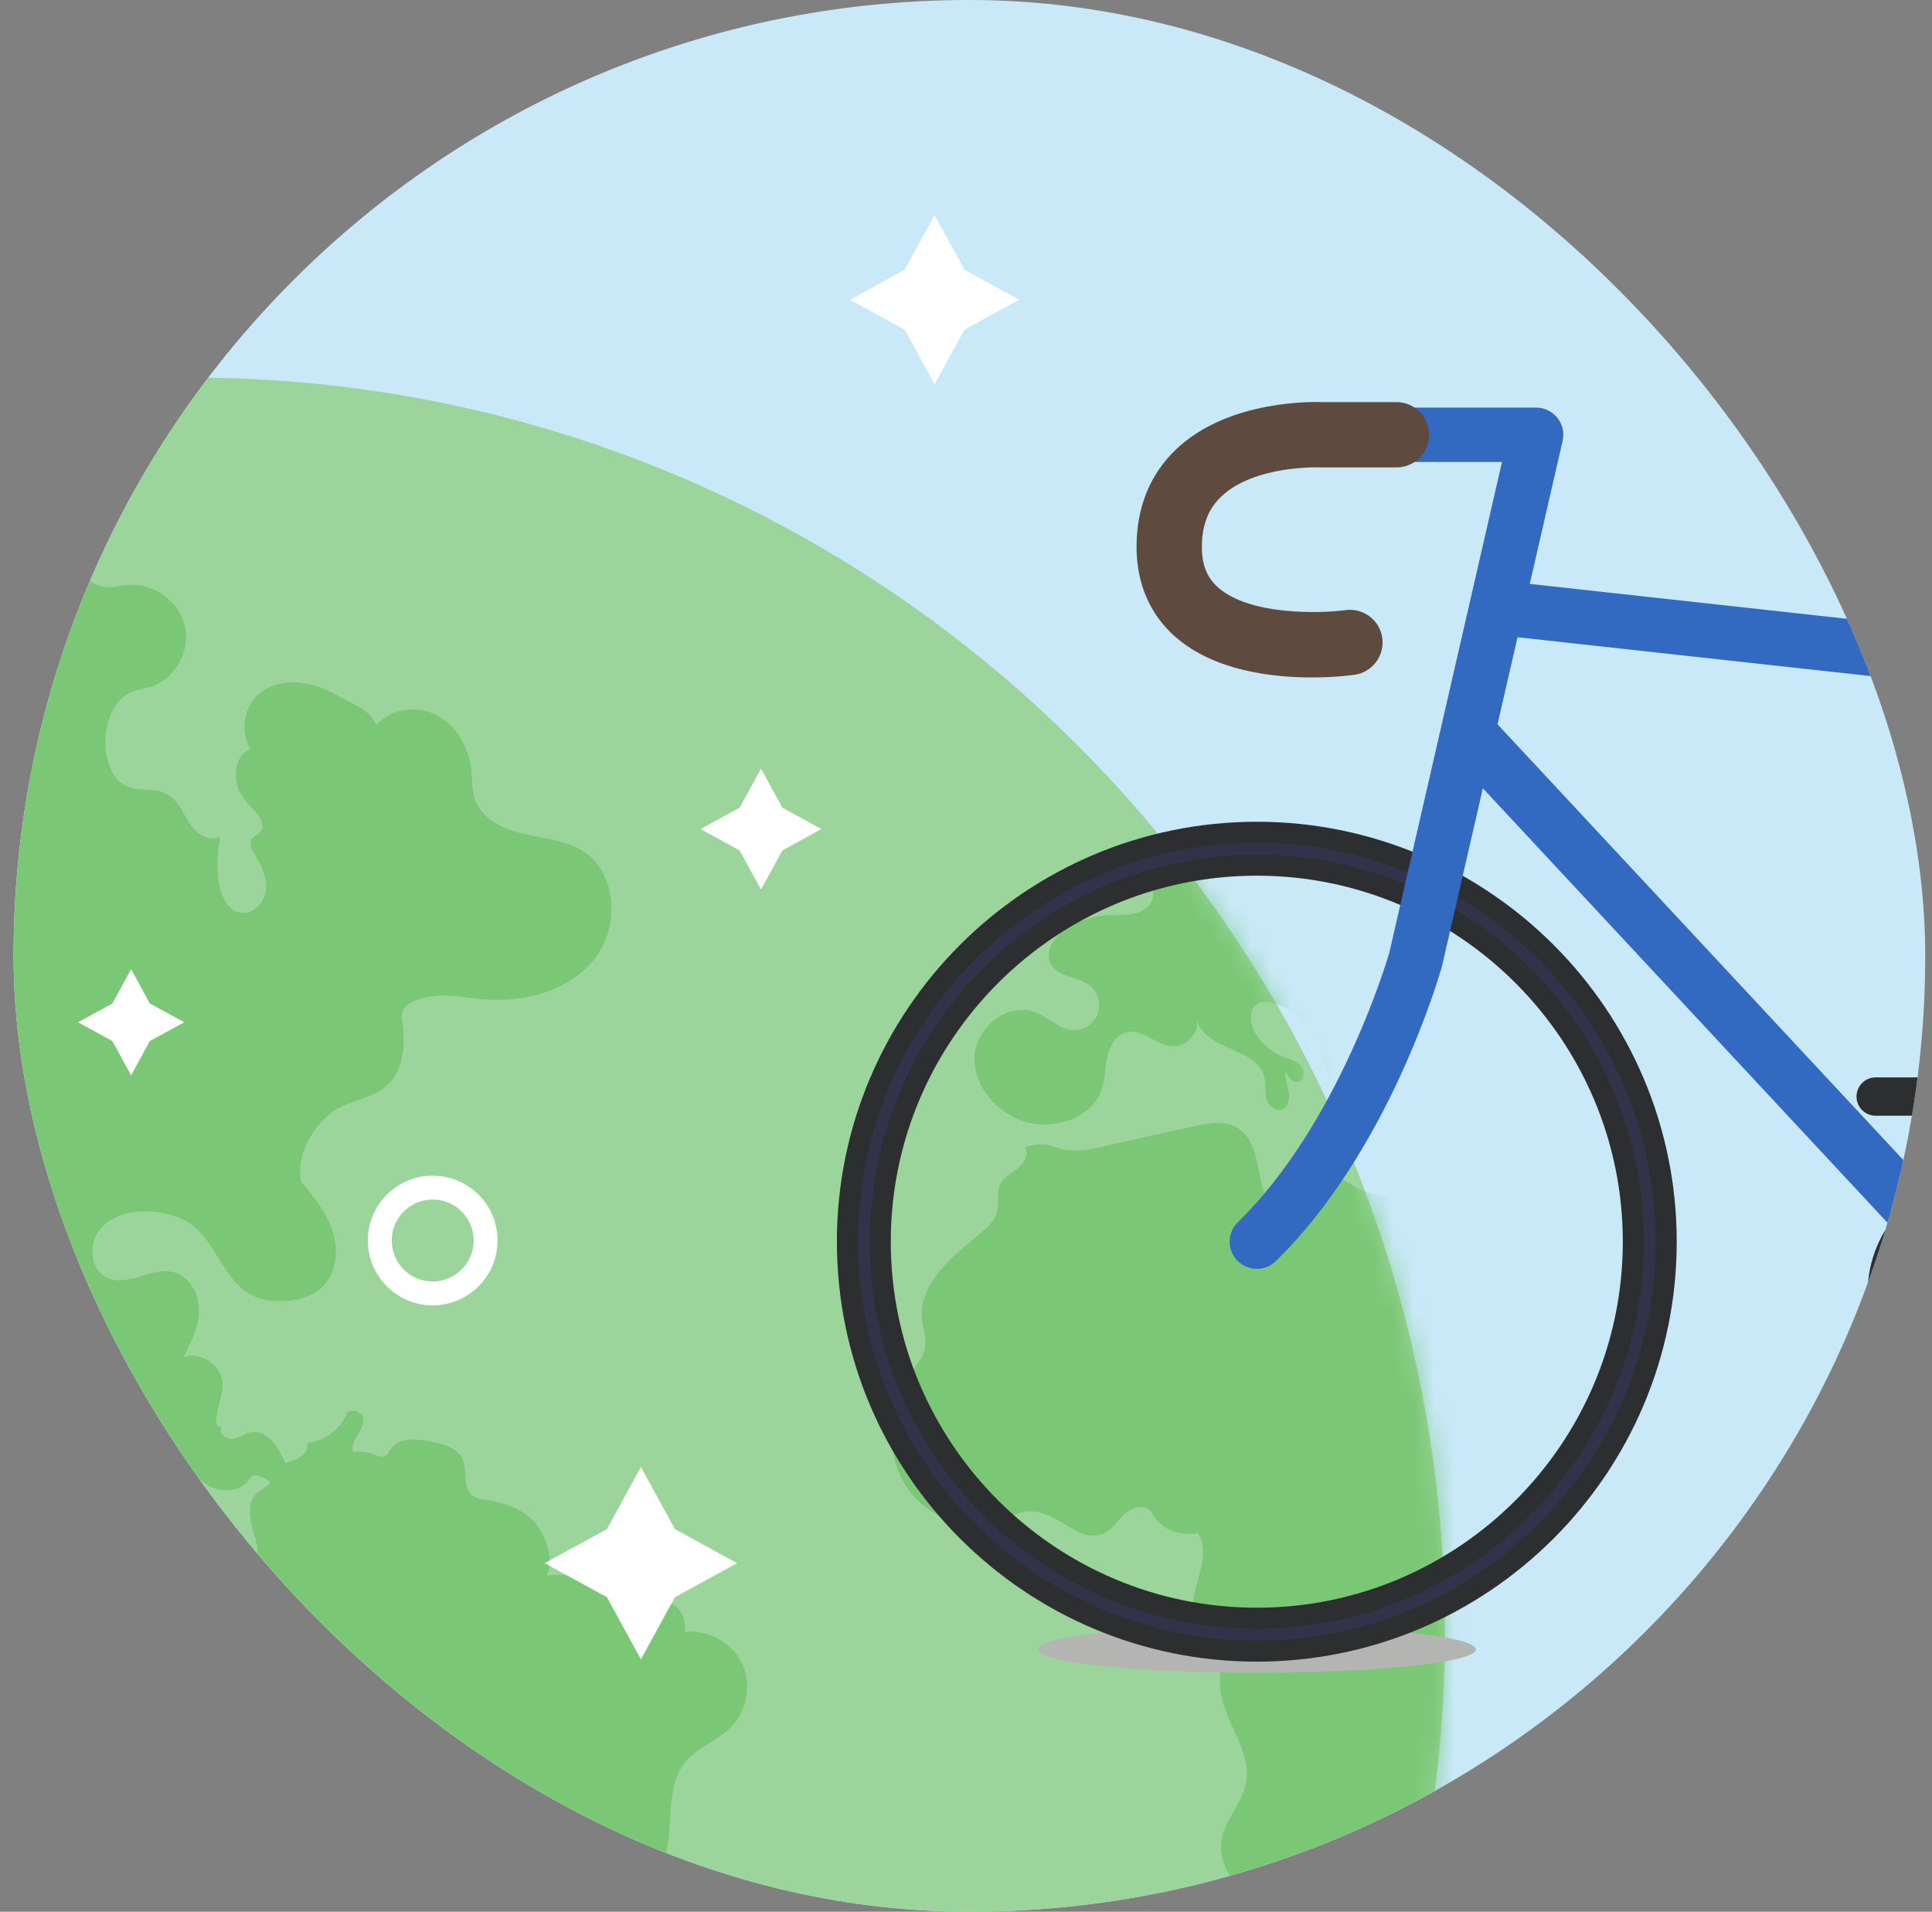 <svg xmlns="http://www.w3.org/2000/svg" width="95" height="94" viewBox="0 0 95 94" fill="none"><rect x="0" y="0" width="95" height="94" fill="#808080" stroke="none"/><g clip-path="url(#clip0_11527_472626)"><rect x="0.667" width="94" height="94" rx="47" fill="#C9E9F8"></rect><g clip-path="url(#clip1_11527_472626)"><path opacity="0.9" d="M71.046 80.261C71.046 86.621 70.084 92.757 68.297 98.529H-7.162V20.799C-1.906 19.343 3.632 18.564 9.352 18.564C29 18.564 46.505 27.75 57.802 42.065C59.624 44.371 61.283 46.811 62.763 49.367C64.463 52.298 65.929 55.381 67.134 58.592C67.31 59.065 67.481 59.538 67.646 60.014C67.727 60.245 67.806 60.474 67.883 60.707C68.701 63.154 69.369 65.67 69.877 68.245C70.313 70.446 70.63 72.687 70.823 74.965C70.972 76.71 71.046 78.476 71.046 80.261Z" fill="#97D391"></path><mask id="mask0_11527_472626" style="mask-type:luminance" maskUnits="userSpaceOnUse" x="-8" y="18" width="80" height="81"><path d="M71.046 80.261C71.046 86.621 70.084 92.757 68.297 98.529H-7.162V20.799C-1.906 19.343 3.632 18.564 9.352 18.564C29 18.564 46.505 27.75 57.802 42.065C59.624 44.371 61.283 46.811 62.763 49.367C64.463 52.298 65.929 55.381 67.134 58.592C67.31 59.065 67.481 59.538 67.646 60.014C67.727 60.245 67.806 60.474 67.883 60.707C68.701 63.154 69.369 65.67 69.877 68.245C70.313 70.446 70.63 72.687 70.823 74.965C70.972 76.71 71.046 78.476 71.046 80.261Z" fill="white"></path></mask><g mask="url(#mask0_11527_472626)"><g opacity="0.52"><path fill-rule="evenodd" clip-rule="evenodd" d="M3.837 68.243C3.863 68.284 3.889 68.328 3.916 68.369C3.867 68.316 3.837 68.273 3.837 68.243Z" fill="#5ABA52"></path><path fill-rule="evenodd" clip-rule="evenodd" d="M29.182 47.214C27.898 48.777 25.689 49.32 23.676 49.128C22.886 49.053 22.092 48.883 21.304 48.982C20.518 49.083 19.62 49.355 19.759 50.136C19.962 51.283 19.88 52.621 19.003 53.388C18.213 54.083 16.999 54.109 16.196 54.786C15.246 55.587 14.582 56.875 14.8 58.096C15.423 58.834 16.047 59.603 16.35 60.519C16.65 61.435 16.564 62.542 15.892 63.233C15.351 63.786 14.535 63.985 13.764 63.978C13.296 63.974 12.823 63.903 12.405 63.696C11.013 63.009 10.66 61.114 9.401 60.204C8.866 59.816 8.202 59.639 7.543 59.583C6.603 59.5 5.563 59.695 4.946 60.407C4.326 61.12 4.407 62.431 5.263 62.827C6.282 63.3 7.472 62.264 8.556 62.557C9.339 62.769 9.795 63.642 9.783 64.451C9.772 65.261 9.401 66.019 9.014 66.731C9.875 66.421 10.934 67.149 10.951 68.065C10.96 68.513 10.763 68.938 10.701 69.382C10.637 69.825 10.478 70.06 10.9 70.206C10.739 70.493 11.153 70.797 11.478 70.743C11.801 70.688 12.077 70.458 12.401 70.412C13.075 70.321 13.567 71.011 13.88 71.614C13.938 71.724 13.995 71.835 14.051 71.946C14.578 72.963 15.081 73.991 15.565 75.029C15.421 75.089 15.075 75.509 14.931 75.569C14.524 74.881 14.118 74.19 13.711 73.499C13.585 73.286 13.452 73.064 13.278 72.89C13.212 72.822 13.139 72.762 13.058 72.711C12.764 72.529 12.424 72.432 12.246 72.728C11.883 73.332 10.988 73.417 10.358 73.1C9.727 72.783 9.297 72.182 8.885 71.612C8.47 71.039 8.018 70.45 7.368 70.171C6.636 69.857 5.758 69.988 5.056 69.611C4.555 69.343 4.219 68.855 3.915 68.369C4.079 68.542 4.446 68.812 4.591 68.977C4.613 69.011 4.632 69.046 4.651 69.082C4.651 69.056 4.628 69.02 4.591 68.977C4.071 68.061 3.02 67.466 1.966 67.5C1.463 67.517 0.964 67.663 0.462 67.611C-0.425 67.515 -1.142 66.798 -1.521 65.989C-1.898 65.183 -2.009 64.28 -2.174 63.402C-2.538 61.48 -3.186 59.611 -4.094 57.877C-4.557 56.989 -5.496 56.004 -6.387 56.462C-6.449 57.841 -5.661 59.093 -5.051 60.333C-4.439 61.574 -4.002 63.107 -4.717 64.289C-5.601 64.368 -6.396 63.678 -6.781 62.876C-6.961 62.505 -7.074 62.112 -7.162 61.709V28.621C-6.768 28.972 -6.359 29.28 -5.847 29.334C-5.028 29.42 -4.308 28.807 -3.501 28.642C-2.341 28.405 -1.228 29.107 -0.104 29.475C0.097 29.542 0.314 29.599 0.521 29.546C0.875 29.456 1.07 29.092 1.303 28.812C1.924 28.066 3.082 27.831 3.944 28.276C4.287 28.452 4.585 28.722 4.957 28.82C5.407 28.94 5.878 28.79 6.342 28.76C7.592 28.679 8.841 29.599 9.102 30.824C9.365 32.05 8.579 33.416 7.38 33.778C7.1 33.86 6.807 33.896 6.537 34.001C5.516 34.397 5.115 35.66 5.191 36.752C5.246 37.508 5.539 38.342 6.229 38.653C6.828 38.922 7.565 38.724 8.153 39.017C8.723 39.299 8.99 39.946 9.327 40.487C9.665 41.025 10.23 41.378 10.827 41.155C10.699 41.827 10.667 42.517 10.731 43.198C10.803 43.936 11.148 44.814 11.885 44.889C12.489 44.949 13.013 44.362 13.079 43.758C13.144 43.151 12.87 42.562 12.548 42.046C12.394 41.802 12.223 41.485 12.386 41.247C12.489 41.095 12.69 41.042 12.81 40.903C13.109 40.558 12.717 40.062 12.394 39.74C11.994 39.34 11.651 38.846 11.598 38.283C11.547 37.722 11.767 36.981 12.315 36.84C11.825 36.037 11.953 34.909 12.611 34.236C13.604 33.221 15.338 33.446 16.558 34.174C17.277 34.603 18.206 34.87 18.5 35.654C19.204 34.825 20.518 34.667 21.482 35.17C22.447 35.675 23.049 36.732 23.169 37.812C23.224 38.317 23.188 38.841 23.357 39.319C23.7 40.282 24.766 40.778 25.763 41.003C26.759 41.23 27.829 41.307 28.686 41.862C30.385 42.96 30.467 45.651 29.182 47.214Z" fill="#5ABA52"></path><path fill-rule="evenodd" clip-rule="evenodd" d="M17.09 69.433C16.779 70.253 15.975 70.865 15.103 70.949C15.213 71.34 14.797 71.672 14.418 71.813C14.037 71.951 13.583 72.072 13.423 72.443C13.363 72.582 13.357 72.742 13.286 72.877C13.157 73.124 12.858 73.224 12.648 73.408C12.042 73.939 12.331 74.909 12.564 75.678C12.62 75.868 12.673 76.065 12.658 76.264C12.622 76.774 12.168 77.157 11.702 77.367C11.235 77.576 10.719 77.677 10.286 77.949C9.854 78.223 9.516 78.758 9.694 79.236C9.186 79.908 9.212 80.974 9.572 81.736C9.863 82.348 10.406 82.806 10.736 83.395C11.55 84.853 11.017 86.977 12.29 88.058C13.117 88.762 14.388 88.687 15.268 89.325C16.356 90.115 16.465 91.781 15.868 92.986C15.623 93.483 15.277 93.938 15.12 94.469C14.962 95.001 15.054 95.668 15.521 95.966C14.853 96.884 14.277 97.908 14.302 99.046C14.32 99.988 14.594 100.907 14.66 101.847C14.752 103.167 14.435 104.476 14.318 105.794C14.149 107.704 14.425 109.688 15.351 111.365C16.276 113.045 17.901 114.383 19.787 114.721C20.151 114.786 20.543 114.811 20.871 114.642C21.2 114.473 21.421 114.053 21.26 113.722C20.329 113.929 19.359 113.381 18.788 112.617C18.216 111.853 17.959 110.906 17.713 109.984C18.102 110.2 18.629 110.129 18.946 109.817C19.263 109.504 19.34 108.978 19.128 108.586C18.912 108.188 18.428 107.89 18.464 107.44C18.505 106.91 19.239 106.67 19.333 106.148C19.417 105.683 18.946 105.208 19.137 104.775C19.47 104.02 20.89 104.874 21.382 104.214C21.613 103.902 21.461 103.457 21.553 103.08C21.641 102.727 21.932 102.472 22.149 102.181C22.821 101.277 22.695 99.875 21.875 99.104C22.239 99.766 23.386 100.068 24.135 99.95C24.882 99.832 25.523 99.213 25.666 98.471C25.758 97.989 25.666 97.462 25.897 97.028C26.223 96.42 27.094 96.203 27.297 95.544C27.374 95.292 27.336 95.022 27.378 94.761C27.518 93.874 28.503 93.399 29.387 93.238C30.271 93.076 31.243 93.054 31.941 92.489C33.548 91.19 32.395 88.336 33.655 86.7C34.265 85.906 35.319 85.583 36.006 84.855C36.776 84.04 36.965 82.732 36.458 81.732C35.952 80.732 34.786 80.111 33.675 80.248C33.732 79.749 33.566 79.216 33.154 78.93C32.739 78.645 32.167 78.61 31.72 78.842C31.491 78.96 31.287 79.146 31.031 79.178C30.579 79.234 30.239 78.807 29.922 78.48C29.143 77.677 27.957 77.292 26.856 77.486C27.304 76.769 26.828 75.418 26.248 74.802C25.668 74.186 24.82 73.896 23.985 73.766C23.701 73.723 23.395 73.687 23.181 73.494C22.737 73.092 22.992 72.34 22.761 71.788C22.504 71.173 21.742 70.978 21.084 70.861C20.447 70.749 19.68 70.683 19.271 71.182C19.126 71.36 19.01 71.615 18.781 71.634C18.663 71.644 18.554 71.582 18.447 71.533C18.111 71.379 17.724 71.332 17.362 71.405C17.276 71.12 17.42 70.82 17.574 70.565C17.728 70.309 17.901 70.035 17.873 69.739C17.845 69.442 17.334 69.258 17.092 69.433H17.09Z" fill="#5ABA52"></path><path fill-rule="evenodd" clip-rule="evenodd" d="M51.895 56.404C51.418 56.224 50.874 56.229 50.401 56.419C50.611 56.741 50.373 57.175 50.075 57.417C49.776 57.659 49.399 57.834 49.215 58.173C48.969 58.626 49.159 59.2 48.997 59.688C48.877 60.052 48.579 60.326 48.284 60.572C46.892 61.739 45.15 63.066 45.336 64.873C45.385 65.353 45.576 65.832 45.479 66.305C45.398 66.699 45.128 67.021 44.897 67.352C43.831 68.872 43.497 70.959 44.302 72.634C45.107 74.308 47.145 75.376 48.922 74.835C49.549 74.644 50.148 74.272 50.801 74.312C52.047 74.385 53.117 75.913 54.255 75.402C54.706 75.2 54.967 74.73 55.337 74.404C55.706 74.077 56.382 73.952 56.628 74.381C57.1 75.211 57.95 75.535 58.893 75.385C59.806 76.675 58.02 78.611 58.932 79.9C59.189 80.264 59.611 80.495 59.835 80.882C60.161 81.452 59.962 82.164 59.981 82.82C60.03 84.524 61.595 86.026 61.265 87.698C61.062 88.72 60.176 89.525 60.052 90.561C59.921 91.676 60.7 92.671 61.43 93.523C61.863 94.025 62.295 94.53 62.728 95.033C62.462 95.853 62.642 96.608 63.286 97.182C63.547 97.415 63.882 97.617 63.958 97.957C64.021 98.248 63.867 98.537 63.781 98.824C63.447 99.939 64.359 101.241 65.521 101.312C65.924 101.337 66.348 101.222 66.637 100.941C66.866 100.717 66.994 100.413 67.185 100.16C67.549 99.68 68.163 99.4 68.763 99.439C69.171 99.466 69.582 99.625 69.976 99.518C70.612 99.346 70.863 98.597 71.01 97.955C71.488 95.855 71.899 93.74 72.241 91.614C72.29 91.314 72.337 91.01 72.474 90.74C72.903 89.889 74.012 89.664 74.692 88.996C75.635 88.067 75.54 86.523 75.178 85.251C74.814 83.978 74.243 82.689 74.463 81.385C74.547 80.876 74.765 80.373 75.165 80.047C75.915 79.433 77.081 79.6 77.861 79.022C78.326 78.677 78.58 78.123 78.814 77.592C79.593 75.825 80.374 74.055 81.153 72.287C81.231 72.107 81.31 71.895 81.218 71.72C81.139 71.576 80.965 71.51 80.802 71.488C79.91 71.36 79.021 72.082 78.156 71.831C76.73 71.418 76.994 69.041 75.716 68.284C75.356 68.07 74.906 68.016 74.587 67.746C73.866 67.138 74.249 65.961 73.965 65.06C73.71 64.251 72.941 63.743 72.297 63.195C71.651 62.645 71.049 61.827 71.299 61.018C71.376 60.767 71.533 60.53 71.522 60.269C71.511 60.011 71.334 59.789 71.135 59.624C69.948 58.635 68.065 59.168 66.722 58.404C66.118 58.061 65.361 57.468 64.855 57.944C64.496 58.28 64.642 58.896 64.402 59.324C64.053 59.945 63.049 59.836 62.573 59.307C62.096 58.778 61.987 58.025 61.852 57.325C61.717 56.625 61.49 55.869 60.891 55.482C60.255 55.073 59.424 55.219 58.686 55.383C57.566 55.629 56.444 55.874 55.323 56.12C54.196 56.368 52.981 56.816 51.9 56.407L51.895 56.404Z" fill="#5ABA52"></path><path fill-rule="evenodd" clip-rule="evenodd" d="M58.189 42.352C58.343 42.496 58.63 42.235 58.5 42.068C57.661 41.813 56.68 42.539 56.68 43.416C56.68 43.652 56.738 43.891 56.691 44.121C56.607 44.534 56.205 44.814 55.796 44.913C55.387 45.013 54.959 44.973 54.539 44.994C53.886 45.024 53.24 45.199 52.662 45.503C51.934 45.883 51.262 46.775 51.705 47.467C52.094 48.075 53.023 48.013 53.587 48.462C54 48.788 54.162 49.397 53.965 49.884C53.769 50.372 53.233 50.699 52.709 50.65C52.06 50.588 51.574 50.04 50.971 49.791C49.662 49.245 48.063 50.416 47.928 51.828C47.792 53.242 48.856 54.583 50.187 55.081C51.684 55.64 53.694 55.051 54.186 53.529C54.353 53.016 54.336 52.463 54.454 51.937C54.575 51.412 54.897 50.868 55.423 50.751C56.207 50.577 56.885 51.421 57.688 51.444C58.352 51.463 58.949 50.796 58.859 50.138C59.17 51.633 61.835 51.487 62.173 52.977C62.248 53.307 62.193 53.654 62.269 53.985C62.344 54.315 62.634 54.645 62.965 54.576C63.314 54.501 63.43 54.048 63.372 53.696C63.314 53.343 63.152 52.992 63.222 52.643C63.304 52.938 63.543 53.266 63.839 53.191C64.153 53.112 64.177 52.634 63.959 52.393C63.742 52.153 63.404 52.076 63.104 51.96C62.55 51.742 62.068 51.346 61.747 50.845C61.422 50.339 61.379 49.49 61.948 49.297C62.115 49.241 62.298 49.26 62.473 49.293C63.402 49.479 64.228 50.113 64.646 50.963C65.016 51.712 65.078 52.602 65.541 53.296C66.012 54.004 66.889 54.418 67.735 54.332C67.953 54.309 68.23 54.129 68.12 53.942C68.476 54.942 69.629 55.67 70.691 55.689C71.503 55.704 72.286 55.34 72.918 54.829C73.001 54.764 73.089 54.692 73.194 54.69C73.342 54.69 73.449 54.825 73.52 54.955C74.02 55.863 73.804 57.105 73.027 57.792C72.603 58.168 72.057 58.374 71.524 58.571C70.051 59.117 68.578 59.665 67.105 60.211C67.666 60.56 68.078 60.799 68.561 61.249C68.981 60.292 70.006 59.633 71.053 59.648C72.098 59.663 73.104 60.354 73.494 61.324C73.74 61.932 73.77 62.643 74.183 63.152C74.564 63.621 75.192 63.814 75.63 64.231C76.666 65.222 76.317 67.108 77.354 68.097C78.525 69.213 80.423 68.403 82.04 68.444C82.856 68.465 83.735 68.712 84.45 68.318C85.223 67.892 85.514 66.851 86.306 66.46C86.874 66.181 87.655 66.26 88.034 65.753C88.441 65.209 87.996 64.364 87.359 64.133C86.719 63.903 86.011 64.096 85.367 64.319C84.726 64.542 84.056 64.799 83.384 64.687C82.211 64.492 81.526 63.291 81.008 62.221C80.702 61.59 80.451 60.707 81.016 60.292C81.723 59.774 82.564 60.675 83.2 61.279C84.213 62.242 85.788 62.566 87.1 62.082C87.739 61.846 88.377 61.427 89.047 61.559C89.515 61.651 89.89 61.998 90.333 62.17C91.622 62.673 93.056 61.516 93.435 60.183C93.812 58.853 93.474 57.44 93.272 56.072C93.219 55.715 93.178 55.33 93.345 55.011C93.493 54.726 93.776 54.544 94.049 54.373C95.197 53.651 96.374 52.861 97.047 51.682C97.721 50.504 97.719 48.824 96.681 47.95C96.368 47.685 95.983 47.509 95.7 47.212C94.85 46.321 95.287 44.84 95.957 43.806C96.627 42.772 97.52 41.736 97.458 40.507C97.372 38.801 95.426 37.743 93.718 37.784C92.01 37.825 90.41 38.589 88.734 38.925C87.647 39.143 86.48 39.171 85.467 38.719C83.876 38.009 82.9 36.24 81.243 35.697C79.997 35.29 78.651 35.671 77.358 35.883C76.065 36.097 74.555 36.065 73.68 35.089C73.481 34.868 73.318 34.6 73.053 34.465C72.428 34.144 71.475 34.665 71.055 34.104C70.672 33.594 71.27 32.841 71.055 32.241C70.758 31.419 69.176 31.413 69.236 30.541C69.27 30.053 69.897 29.809 70.366 29.946C70.835 30.081 71.192 30.452 71.582 30.747C72.156 31.179 72.896 31.466 73.592 31.293C74.288 31.12 74.851 30.358 74.624 29.677C74.329 28.795 73.14 28.692 72.211 28.758C71.282 28.822 70.094 28.73 69.788 27.851C69.629 27.395 69.794 26.896 69.957 26.442C69.004 25.907 68.056 27.129 67.05 27.551C66.311 27.861 65.47 27.72 64.669 27.744C63.867 27.769 62.946 28.075 62.696 28.838C62.542 29.308 62.689 29.833 62.539 30.304C62.434 30.636 62.19 30.908 61.931 31.141C60.977 31.999 59.754 32.477 58.65 33.128C57.547 33.781 56.489 34.727 56.265 35.988C56.042 37.249 57.093 38.737 58.356 38.512C59.251 38.353 59.968 37.437 60.867 37.565C60.861 38.227 60.863 38.919 61.176 39.503C61.49 40.085 62.229 40.496 62.83 40.216C63.113 40.083 63.316 39.826 63.509 39.578C63.98 38.968 64.474 38.171 64.126 37.484C63.997 37.227 63.766 37.035 63.61 36.795C63.047 35.93 63.571 34.795 64.094 33.905C64.475 33.258 64.905 32.567 65.601 32.288C66.297 32.006 67.298 32.421 67.288 33.173C67.279 33.903 66.431 34.292 66.031 34.904C65.658 35.472 65.721 36.292 66.179 36.797C66.637 37.302 67.446 37.444 68.048 37.129C68.315 36.99 68.534 36.776 68.776 36.596C69.368 36.157 70.165 35.926 70.856 36.183C71.546 36.441 72.016 37.292 71.702 37.959C71.391 38.621 70.535 38.812 69.805 38.773C69.075 38.734 68.32 38.55 67.626 38.784C66.932 39.017 66.406 39.927 66.876 40.49C66.029 40.415 65.187 41.098 65.085 41.943C65.04 42.318 65.106 42.755 64.841 43.026C64.695 43.176 64.479 43.234 64.275 43.284C63.601 43.452 62.82 43.598 62.27 43.176C61.754 42.778 61.55 41.943 60.906 41.836C60.467 41.763 60.077 42.087 59.696 42.318C59.315 42.549 58.437 42.72 58.191 42.348L58.189 42.352Z" fill="#5ABA52"></path></g></g><path d="M31.515 72.13L33.188 75.188L36.244 76.859L33.188 78.532L31.515 81.591L29.841 78.532L26.782 76.859L29.841 75.188L31.515 72.13Z" fill="white"></path><path d="M6.448 47.654L7.369 49.342L9.058 50.264L7.369 51.188L6.448 52.873L5.523 51.188L3.838 50.264L5.523 49.342L6.448 47.654Z" fill="white"></path><path d="M37.419 37.791L38.471 39.714L40.391 40.764L38.471 41.816L37.419 43.736L36.37 41.816L34.446 40.764L36.37 39.714L37.419 37.791Z" fill="white"></path><path d="M3.84 93.253L5.065 95.491L7.303 96.716L5.065 97.94L3.84 100.182L2.615 97.94L0.374 96.716L2.615 95.491L3.84 93.253Z" fill="white"></path><path d="M45.954 10.575L47.425 13.265L50.115 14.737L47.425 16.208L45.954 18.898L44.482 16.208L41.792 14.737L44.482 13.265L45.954 10.575Z" fill="white"></path><path d="M26.782 88.663L27.594 90.146L29.077 90.958L27.594 91.769L26.782 93.252L25.971 91.769L24.49 90.958L25.971 90.146L26.782 88.663Z" fill="white"></path><path d="M23.843 61.412C24.074 59.994 23.111 58.658 21.693 58.428C20.275 58.198 18.939 59.16 18.709 60.578C18.479 61.996 19.442 63.333 20.859 63.563C22.277 63.793 23.613 62.83 23.843 61.412Z" stroke="white" stroke-width="1.175" stroke-miterlimit="10"></path></g><path d="M51.028 81.1C51.028 81.736 55.851 82.25 61.8 82.25C67.749 82.25 72.572 81.736 72.572 81.1C72.572 80.465 67.749 79.949 61.8 79.949C55.851 79.949 51.028 80.465 51.028 81.1Z" fill="#B4B4B3"></path><path d="M61.799 42.539C72.008 42.539 80.314 50.845 80.314 61.054C80.314 71.263 72.008 79.568 61.799 79.568C51.59 79.568 43.284 71.263 43.284 61.054C43.284 50.845 51.59 42.539 61.799 42.539ZM61.799 81.185C72.899 81.185 81.93 72.155 81.93 61.054C81.93 49.954 72.899 40.923 61.799 40.923C50.699 40.923 41.669 49.954 41.669 61.054C41.669 72.155 50.699 81.185 61.799 81.185Z" fill="#32334A" stroke="#2C2E30" stroke-width="1.035"></path><path d="M97.283 61.383L103.372 34.236L74.419 31.05L73.353 35.69L97.283 61.383ZM105.202 35.922L99.264 62.395L122.076 60.161L105.202 35.922ZM61.048 60.283C66.027 55.428 68.426 47.389 68.567 46.906L74.182 22.454H68.668C68.073 22.454 67.59 21.972 67.59 21.377C67.59 20.782 68.073 20.3 68.668 20.3H75.535C75.863 20.3 76.173 20.449 76.377 20.706C76.582 20.963 76.658 21.298 76.585 21.618L74.904 28.936L103.829 32.118L106.36 20.833C106.49 20.253 107.067 19.887 107.647 20.018C108.227 20.148 108.592 20.724 108.462 21.305L105.828 33.049L124.894 60.438C124.905 60.455 124.912 60.473 124.922 60.489C124.941 60.521 124.959 60.552 124.976 60.586C124.992 60.618 125.005 60.651 125.018 60.685C125.029 60.716 125.039 60.747 125.048 60.78C125.058 60.819 125.065 60.858 125.071 60.898C125.074 60.915 125.08 60.931 125.082 60.949C125.083 60.963 125.081 60.976 125.082 60.99C125.084 61.029 125.083 61.068 125.081 61.108C125.08 61.141 125.078 61.173 125.073 61.205C125.068 61.241 125.06 61.275 125.052 61.309C125.044 61.343 125.035 61.376 125.024 61.409C125.012 61.441 124.998 61.472 124.984 61.505C124.969 61.535 124.955 61.566 124.938 61.596C124.92 61.626 124.9 61.654 124.879 61.683C124.859 61.711 124.838 61.739 124.815 61.765C124.793 61.79 124.769 61.813 124.745 61.836C124.716 61.862 124.688 61.888 124.656 61.911C124.645 61.92 124.637 61.93 124.625 61.938C124.605 61.952 124.583 61.962 124.562 61.975C124.543 61.987 124.524 61.999 124.503 62.01C124.447 62.039 124.389 62.064 124.33 62.083C124.33 62.083 124.329 62.083 124.328 62.083C124.265 62.103 124.2 62.115 124.134 62.122C124.128 62.123 124.121 62.125 124.115 62.126L97.992 64.684C97.96 64.688 97.927 64.689 97.895 64.689C97.893 64.689 97.891 64.69 97.888 64.69C97.888 64.69 97.887 64.69 97.886 64.69C97.886 64.69 97.886 64.69 97.886 64.69C97.814 64.69 97.745 64.682 97.677 64.668C97.671 64.667 97.666 64.666 97.661 64.665C97.658 64.664 97.655 64.664 97.652 64.663C97.633 64.66 97.617 64.651 97.6 64.646C97.559 64.635 97.518 64.624 97.48 64.608C97.471 64.605 97.463 64.602 97.454 64.598C97.432 64.588 97.412 64.575 97.391 64.564C97.359 64.547 97.326 64.53 97.296 64.51C97.286 64.504 97.276 64.499 97.266 64.492C97.249 64.48 97.234 64.464 97.217 64.451C97.189 64.428 97.161 64.405 97.136 64.38C97.124 64.369 97.112 64.36 97.101 64.348C97.1 64.348 97.1 64.347 97.099 64.347L72.771 38.225L70.66 47.417C70.656 47.434 70.652 47.45 70.647 47.467C70.545 47.83 68.082 56.434 62.552 61.825C62.343 62.029 62.071 62.131 61.8 62.131C61.52 62.131 61.24 62.023 61.029 61.806C60.614 61.38 60.622 60.698 61.048 60.283Z" fill="#326AC2" stroke="#326AC2" stroke-width="0.518"></path><path d="M64.498 33.051C65.564 33.051 66.357 32.952 66.564 32.923C67.3 32.821 67.815 32.141 67.713 31.404C67.611 30.668 66.93 30.154 66.194 30.256C64.962 30.423 61.399 30.542 59.744 29.096C59.126 28.557 58.839 27.858 58.839 26.897C58.839 25.763 59.176 24.89 59.871 24.229C61.605 22.578 64.929 22.72 64.964 22.722C64.985 22.723 65.01 22.724 65.032 22.724H68.668C69.412 22.724 70.015 22.121 70.015 21.377C70.015 20.634 69.412 20.031 68.668 20.031H65.063C64.577 20.011 60.502 19.92 58.024 22.269C56.778 23.45 56.145 25.008 56.145 26.897C56.145 28.622 56.779 30.086 57.978 31.13C59.82 32.734 62.593 33.051 64.498 33.051Z" fill="#5E4A3E" stroke="#5E4A3E" stroke-width="0.518"></path><path d="M96.276 61.116L94.142 54.154L95.687 53.681L97.822 60.643C97.844 60.642 97.865 60.64 97.887 60.64C99.529 60.64 100.86 61.971 100.86 63.612C100.86 64.66 100.317 65.58 99.498 66.109L101.633 73.07L100.088 73.544L97.953 66.582C97.931 66.583 97.909 66.586 97.887 66.586C96.245 66.586 94.914 65.255 94.914 63.612C94.914 62.565 95.457 61.645 96.276 61.116Z" fill="#32334A"></path><path d="M92.231 54.86H97.596C98.116 54.86 98.538 54.438 98.538 53.917C98.538 53.397 98.116 52.975 97.596 52.975H92.231C91.71 52.975 91.288 53.397 91.288 53.917C91.288 54.438 91.71 54.86 92.231 54.86Z" fill="#2C2E30"></path><path d="M97.888 58.361C100.783 58.361 103.139 60.717 103.139 63.612C103.139 66.508 100.783 68.864 97.888 68.864C94.992 68.864 92.636 66.508 92.636 63.612C92.636 60.717 94.992 58.361 97.888 58.361ZM97.888 69.672C101.229 69.672 103.947 66.954 103.947 63.612C103.947 60.271 101.229 57.553 97.888 57.553C94.547 57.553 91.829 60.271 91.829 63.612C91.829 66.954 94.547 69.672 97.888 69.672Z" fill="#2C2E30"></path></g><defs><clipPath id="clip0_11527_472626"><rect x="0.667" width="94" height="94" rx="47" fill="white"></rect></clipPath><clipPath id="clip1_11527_472626"><rect width="94.686" height="94" fill="white" transform="translate(0.667)"></rect></clipPath></defs></svg>